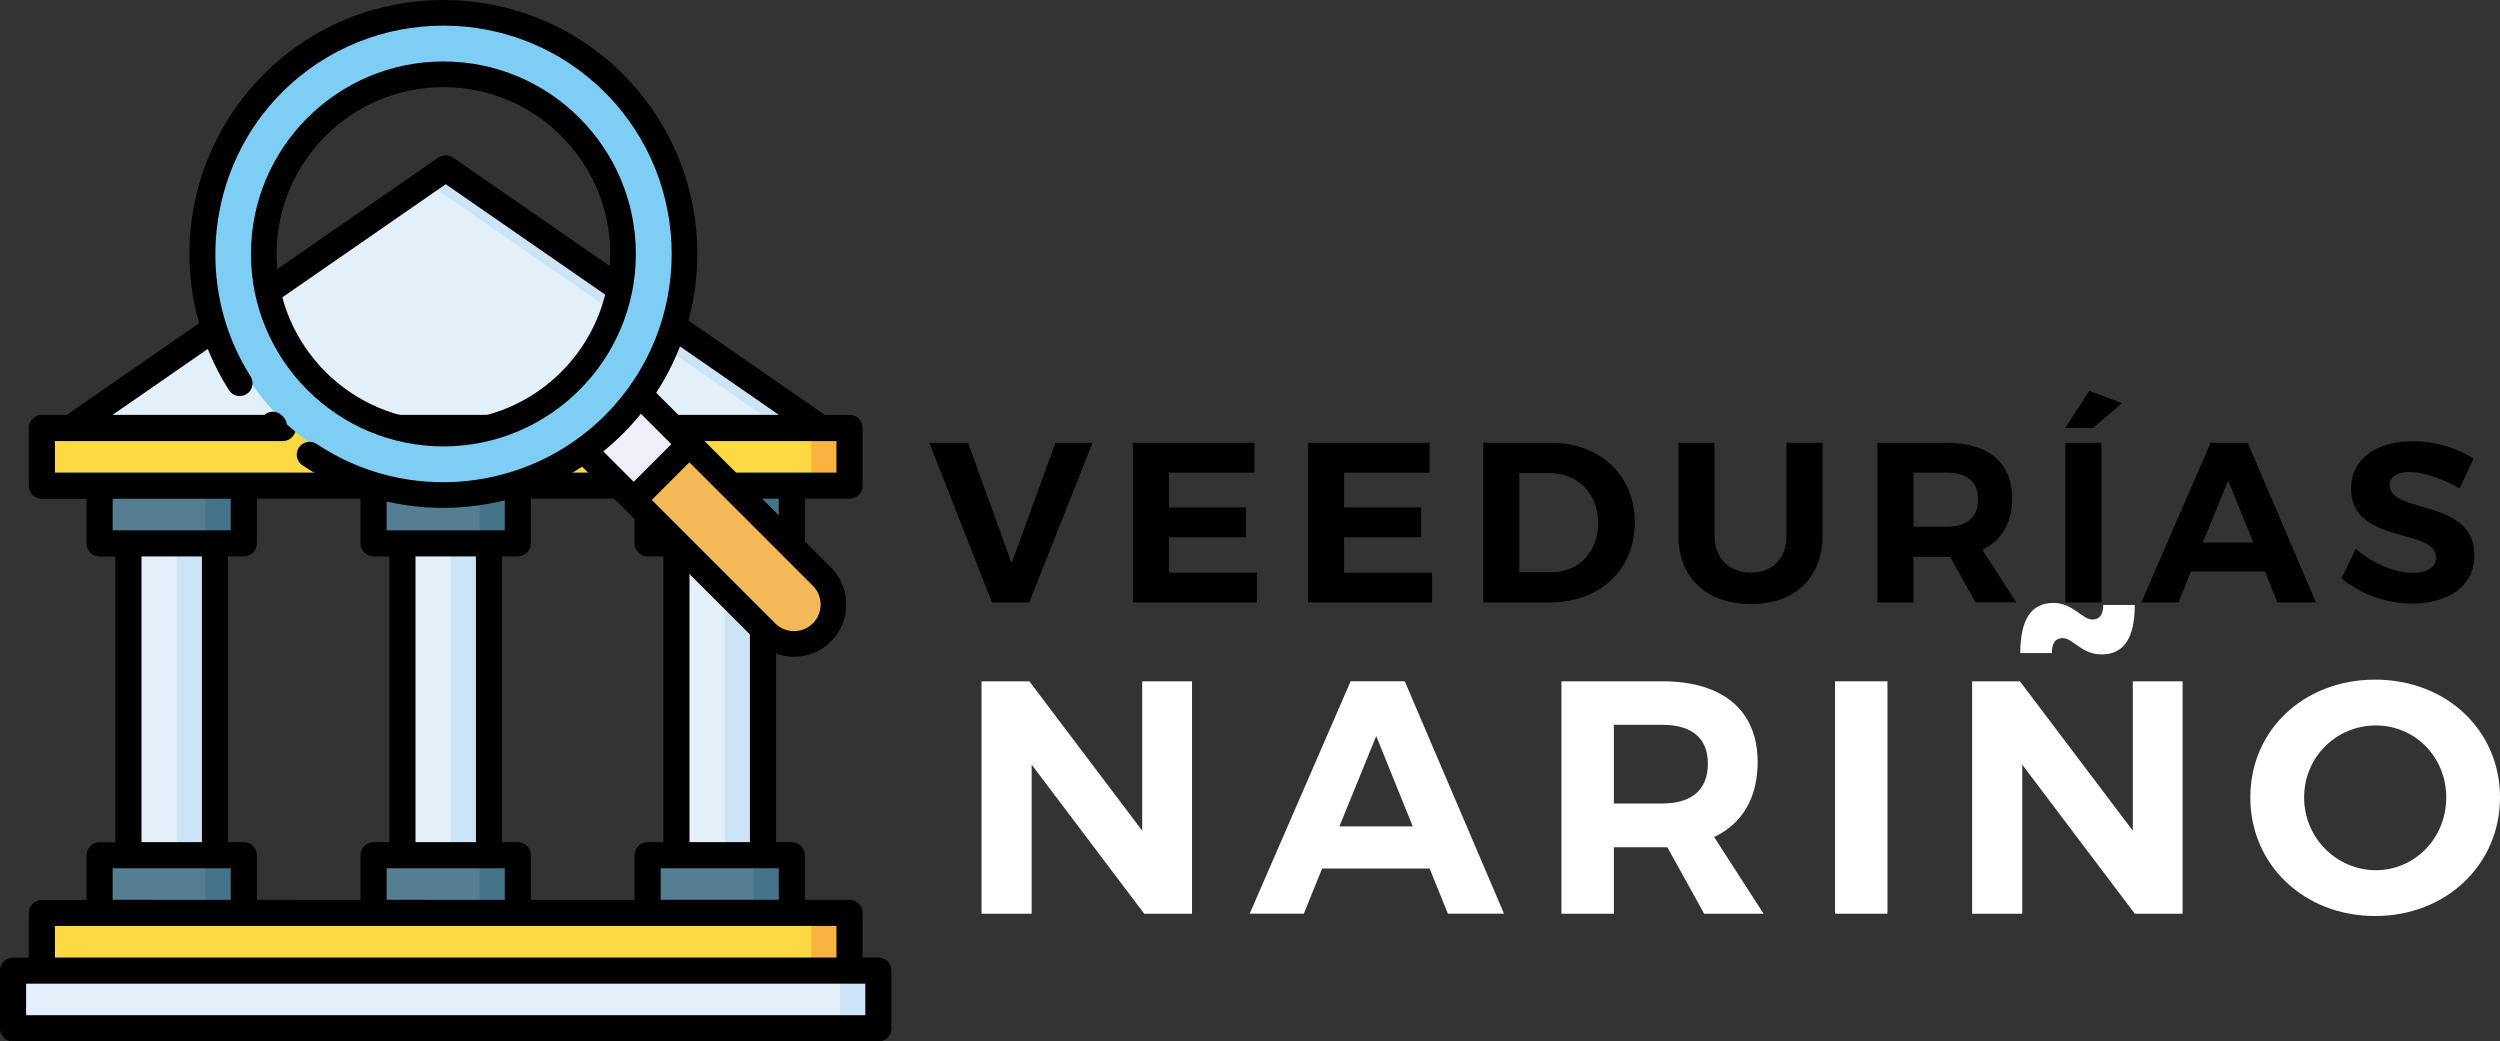 <svg xmlns="http://www.w3.org/2000/svg" xmlns:xlink="http://www.w3.org/1999/xlink" id="Capa_1" x="0px" y="0px" viewBox="0 0 475.81 198.19" style="enable-background:new 0 0 475.81 198.19;" xml:space="preserve"><rect x="0" y="0" width="475.81" height="198.19" fill="#333333" stroke="none"/><style type="text/css">	.st0{fill:#FFFFFF;}	.st1{fill:#E4F0F9;}	.st2{fill:#CDE3F6;}	.st3{fill:#547E91;}	.st4{fill:#457389;}	.st5{fill:#FDD943;}	.st6{fill:#F9B340;}	.st7{fill:#7DCDF4;}	.st8{fill:#F4B856;}	.st9{fill:#EEEFF8;}</style><g>	<g>		<path d="M188.8,114.66l-11.93-30.38h7.38l8.29,22.91l8.33-22.91h7.07l-12.06,30.38H188.8z"></path>		<path d="M222.48,89.97v6.6h14.67v5.69h-14.67v6.73h16.75v5.68h-23.61V84.28h23.13v5.68H222.48z"></path>		<path d="M255.81,89.97v6.6h14.67v5.69h-14.67v6.73h16.75v5.68h-23.61V84.28h23.13v5.68H255.81z"></path>		<path d="M295.18,84.28c9.42,0,15.97,6.21,15.97,15.19c0,8.94-6.64,15.19-16.23,15.19h-12.63V84.28H295.18z M289.15,108.89h6.21   c5.08,0,8.81-3.82,8.81-9.37c0-5.6-3.91-9.46-9.11-9.46h-5.9V108.89z"></path>		<path d="M346.87,101.94c0,8.03-5.25,13.02-13.63,13.02c-8.42,0-13.8-4.99-13.8-13.02V84.28h6.86v17.66c0,4.38,2.86,7.03,6.94,7.03   s6.77-2.65,6.77-7.03V84.28h6.86V101.94z"></path>		<path d="M371.17,105.98h-0.65h-6.34v8.68h-6.86V84.28h13.19c7.94,0,12.45,3.82,12.45,10.54c0,4.69-2,8.07-5.68,9.81l6.47,10.02   h-7.77L371.17,105.98z M370.52,100.25c3.78,0,5.95-1.74,5.95-5.21c0-3.38-2.17-5.08-5.95-5.08h-6.34v10.29H370.52z"></path>		<path d="M398.34,81.46h-5.29l4.6-7.07l6.21,2.34L398.34,81.46z M393.09,114.66V84.28h6.86v30.38H393.09z"></path>		<path d="M417,108.76l-2.39,5.9h-7.07l13.19-30.38h7.07l12.98,30.38h-7.33l-2.39-5.9H417z M424.08,91.44l-4.82,11.8h9.59   L424.08,91.44z"></path>		<path d="M470.77,87.28l-2.65,5.68c-3.21-1.91-7.03-3.12-9.46-3.12c-2.3,0-3.86,0.82-3.86,2.47c0,5.6,16.19,2.47,16.14,13.41   c0,5.95-5.16,9.16-11.89,9.16c-4.99,0-9.98-1.91-13.41-4.82l2.73-5.6c3.13,2.78,7.55,4.56,10.76,4.56c2.82,0,4.51-1.04,4.51-2.91   c0-5.73-16.19-2.39-16.19-13.15c0-5.51,4.73-8.98,11.76-8.98C463.48,83.98,467.74,85.28,470.77,87.28z"></path>	</g>	<g>		<path class="st0" d="M217.77,173.9l-21.42-28.37v28.37h-9.54v-44.23h9.1l21.48,28.43v-28.43h9.48v44.23H217.77z"></path>		<path class="st0" d="M251.63,165.3l-3.48,8.59h-10.3l19.21-44.23h10.3l18.89,44.23h-10.68l-3.48-8.59H251.63z M261.93,140.09   l-7.01,17.19h13.96L261.93,140.09z"></path>		<path class="st0" d="M317.34,161.26h-0.95h-9.23v12.64h-9.98v-44.23h19.21c11.56,0,18.13,5.56,18.13,15.35   c0,6.82-2.91,11.75-8.28,14.28l9.41,14.6h-11.31L317.34,161.26z M316.39,152.92c5.5,0,8.66-2.53,8.66-7.58   c0-4.93-3.16-7.39-8.66-7.39h-9.23v14.98H316.39z"></path>		<path class="st0" d="M349.25,173.9v-44.23h9.98v44.23H349.25z"></path>		<path class="st0" d="M406.3,173.9l-21.42-28.37v28.37h-9.54v-44.23h9.1l21.48,28.43v-28.43h9.48v44.23H406.3z M398.22,117.91   c1.39,0,2.08-0.95,2.08-2.78h6c0,6.32-2.09,9.42-6.32,9.42c-3.85,0-5.43-3.1-7.39-3.1c-1.39,0-2.08,0.95-2.08,2.84h-6   c0-6.38,2.08-9.54,6.32-9.54C394.49,114.75,396.32,117.91,398.22,117.91z"></path>		<path class="st0" d="M475.81,151.78c0,12.76-10.24,22.56-23.76,22.56c-13.52,0-23.76-9.73-23.76-22.56   c0-12.89,10.24-22.43,23.76-22.43C465.57,129.35,475.81,138.95,475.81,151.78z M438.53,151.78c0,7.77,6.26,13.84,13.65,13.84   s13.4-6.07,13.4-13.84c0-7.77-6-13.71-13.4-13.71C444.72,138.07,438.53,144.01,438.53,151.78z"></path>	</g>	<g>		<path class="st1" d="M24.44,99.77h16.47v66.93H24.44V99.77z"></path>		<path class="st2" d="M33.62,99.77h7.29v66.93h-7.29V99.77z"></path>		<path class="st1" d="M156.19,81.6L85.96,32.97c-0.68-0.47-1.58-0.47-2.26,0L13.47,81.6v5.49h142.73V81.6z"></path>		<path class="st2" d="M85.96,32.97c-0.68-0.47-1.58-0.47-2.26,0l-2.51,1.74L148.9,81.6v5.49h7.29V81.6L85.96,32.97z"></path>		<path class="st3" d="M44.41,103.56H20.94c-1.1,0-1.99-0.89-1.99-1.99V89H46.4v12.57C46.4,102.67,45.51,103.56,44.41,103.56z"></path>		<path class="st4" d="M39.11,89v12.57c0,1.1-0.89,1.99-1.99,1.99h7.29c1.1,0,1.99-0.89,1.99-1.99V89H39.11z"></path>		<path class="st3" d="M44.41,162.91H20.94c-1.1,0-1.99,0.89-1.99,1.99v12.56H46.4V164.9C46.4,163.8,45.51,162.91,44.41,162.91z"></path>		<path class="st4" d="M39.11,177.47V164.9c0-1.1-0.89-1.99-1.99-1.99h7.29c1.1,0,1.99,0.89,1.99,1.99v12.57H39.11z"></path>		<path class="st1" d="M76.59,99.77h16.47v66.93H76.59V99.77z"></path>		<path class="st2" d="M85.77,99.77h7.29v66.93h-7.29V99.77z"></path>		<path class="st3" d="M96.57,103.56H73.09c-1.1,0-1.99-0.89-1.99-1.99V89h27.45v12.57C98.55,102.67,97.66,103.56,96.57,103.56z"></path>		<path class="st4" d="M91.26,89v12.57c0,1.1-0.89,1.99-1.99,1.99h7.29c1.1,0,1.99-0.89,1.99-1.99V89H91.26z"></path>		<path class="st3" d="M96.57,162.91H73.09c-1.1,0-1.99,0.89-1.99,1.99v12.56h27.45V164.9C98.55,163.8,97.66,162.91,96.57,162.91z"></path>		<path class="st4" d="M91.26,177.47V164.9c0-1.1-0.89-1.99-1.99-1.99h7.29c1.1,0,1.99,0.89,1.99,1.99v12.57H91.26z"></path>		<path class="st1" d="M128.75,99.77h16.47v66.93h-16.47V99.77z"></path>		<path class="st2" d="M137.93,99.77h7.29v66.93h-7.29V99.77z"></path>		<path class="st3" d="M148.72,103.56h-23.47c-1.1,0-1.99-0.89-1.99-1.99V89h27.45v12.57C150.71,102.67,149.81,103.56,148.72,103.56   z"></path>		<path class="st4" d="M143.42,89v12.57c0,1.1-0.89,1.99-1.99,1.99h7.29c1.1,0,1.99-0.89,1.99-1.99V89H143.42z"></path>		<path class="st3" d="M148.72,162.91h-23.47c-1.1,0-1.99,0.89-1.99,1.99v12.56h27.45V164.9   C150.71,163.8,149.81,162.91,148.72,162.91z"></path>		<path class="st4" d="M143.42,177.47V164.9c0-1.1-0.89-1.99-1.99-1.99h7.29c1.1,0,1.99,0.89,1.99,1.99v12.57H143.42z"></path>		<path class="st5" d="M159.7,92.58H9.96c-1.1,0-1.99-0.89-1.99-1.99v-7c0-1.1,0.89-1.99,1.99-1.99H159.7c1.1,0,1.99,0.89,1.99,1.99   v7C161.68,91.69,160.79,92.58,159.7,92.58z"></path>		<path class="st6" d="M159.7,81.6h-7.29c1.1,0,1.99,0.89,1.99,1.99v7c0,1.1-0.89,1.99-1.99,1.99h7.29c1.1,0,1.99-0.89,1.99-1.99v-7   C161.68,82.49,160.79,81.6,159.7,81.6z"></path>		<path class="st5" d="M161.68,190.36H7.97v-14.48c0-1.1,0.89-1.99,1.99-1.99H159.7c1.1,0,1.99,0.89,1.99,1.99V190.36z"></path>		<path class="st6" d="M159.7,173.89h-7.29c1.1,0,1.99,0.89,1.99,1.99v14.48h7.29v-14.48C161.68,174.78,160.79,173.89,159.7,173.89z   "></path>		<path class="st1" d="M165.19,195.85H4.47c-1.1,0-1.99-0.89-1.99-1.99v-7c0-1.1,0.89-1.99,1.99-1.99h160.71   c1.1,0,1.99,0.89,1.99,1.99v7C167.17,194.96,166.28,195.85,165.19,195.85z"></path>		<path class="st2" d="M165.19,184.87h-7.29c1.1,0,1.99,0.89,1.99,1.99v7c0,1.1-0.89,1.99-1.99,1.99h7.29c1.1,0,1.99-0.89,1.99-1.99   v-7C167.17,185.76,166.28,184.87,165.19,184.87z"></path>		<path d="M167.17,182.24h-3v-8.49c0-1.37-1.11-2.49-2.49-2.49h-8.49v-8.49c0-1.37-1.11-2.49-2.49-2.49h-3v-54.39h3   c1.37,0,2.49-1.11,2.49-2.49v-8.49h8.49c1.37,0,2.49-1.11,2.49-2.49V81.45c0-1.37-1.11-2.49-2.49-2.49h-4.71L86.24,30   c-0.85-0.59-1.98-0.59-2.83,0L12.69,78.97H7.97c-1.37,0-2.49,1.11-2.49,2.49v10.98c0,1.37,1.11,2.49,2.49,2.49h8.49v8.49   c0,1.37,1.11,2.49,2.49,2.49h3v54.39h-3c-1.37,0-2.49,1.11-2.49,2.49v8.49H7.97c-1.37,0-2.49,1.11-2.49,2.49v8.49h-3   c-1.37,0-2.49,1.11-2.49,2.49v10.98c0,1.37,1.11,2.49,2.49,2.49h164.69c1.37,0,2.49-1.11,2.49-2.49v-10.98   C169.66,183.35,168.55,182.24,167.17,182.24z M148.22,171.26h-22.48v-6.01h22.48V171.26z M131.23,160.28v-54.39h11.5v54.39H131.23   z M148.22,100.92h-22.48v-6.01h22.48V100.92z M123.26,105.89h3v54.39h-3c-1.37,0-2.49,1.11-2.49,2.49v8.49h-19.73v-8.49   c0-1.37-1.11-2.49-2.49-2.49h-3v-54.39h3c1.37,0,2.49-1.11,2.49-2.49v-8.49h19.73v8.49C120.77,104.78,121.88,105.89,123.26,105.89   z M73.59,94.92h22.48v6.01H73.59V94.92z M79.08,105.89h11.5v54.39h-11.5V105.89z M96.07,165.25v6.01H73.59v-6.01H96.07z    M10.46,83.94h3.01h0h0h40.36c1.37,0,2.49-1.11,2.49-2.49c0-1.37-1.11-2.49-2.49-2.49H21.42l63.41-43.9l63.41,43.9H63.77   c-1.37,0-2.49,1.11-2.49,2.49c0,1.37,1.11,2.49,2.49,2.49h92.39h0.01h3.03v6.01H10.46V83.94z M21.44,94.92h22.48v6.01H21.44V94.92   z M38.43,105.89v54.39h-11.5v-54.39H38.43z M21.44,165.25h22.48v6.01H21.44V165.25z M46.4,160.28h-3v-54.39h3   c1.37,0,2.49-1.11,2.49-2.49v-8.49h19.73v8.49c0,1.37,1.11,2.49,2.49,2.49h3v54.39h-3c-1.37,0-2.49,1.11-2.49,2.49v8.49H48.89   v-8.49C48.89,161.39,47.77,160.28,46.4,160.28z M10.46,176.23H159.2v6.01H10.46V176.23z M164.69,193.22H4.97v-6.01h159.72V193.22z   "></path>	</g>	<g>		<g>			<path class="st7" d="M84.39,92.39c-24.29,0-44.05-19.76-44.05-44.05S60.1,4.28,84.39,4.28s44.05,19.76,44.05,44.05    S108.68,92.39,84.39,92.39z M84.39,13.07c-19.44,0-35.26,15.82-35.26,35.26s15.82,35.26,35.26,35.26    c19.44,0,35.26-15.82,35.26-35.26S103.84,13.07,84.39,13.07z"></path>		</g>		<g>			<path class="st8" d="M121.96,75.28l34.47,34.47c2.93,2.93,2.93,7.69,0,10.62c-1.47,1.47-3.39,2.2-5.31,2.2s-3.84-0.73-5.31-2.2    L111.34,85.9L121.96,75.28z"></path>		</g>		<g>							<rect x="113.77" y="78.68" transform="matrix(0.707 -0.707 0.707 0.707 -24.737 110.718)" class="st9" width="15.02" height="13.08"></rect>		</g>		<g>			<path d="M84.39,84.96c20.2,0,36.63-16.43,36.63-36.63S104.59,11.7,84.39,11.7S47.76,28.13,47.76,48.33S64.19,84.96,84.39,84.96z     M84.39,16.58c17.51,0,31.75,14.24,31.75,31.75S101.9,80.08,84.39,80.08S52.64,65.84,52.64,48.33S66.89,16.58,84.39,16.58z"></path>		</g>		<g>			<path d="M53.65,79.07c-0.95-0.95-2.5-0.95-3.45,0c-0.95,0.95-0.95,2.5,0,3.45l0.23,0.23c0.48,0.47,1.1,0.71,1.72,0.71    c0.63,0,1.26-0.24,1.74-0.73c0.95-0.96,0.94-2.51-0.02-3.45L53.65,79.07z"></path>		</g>		<g>			<path d="M158.16,108.02l-33.27-33.27c12.24-18.74,10.13-44.17-6.31-60.62c-18.85-18.85-49.53-18.85-68.38,0    c-7.82,7.82-12.76,18.18-13.9,29.17c-1.12,10.83,1.46,21.82,7.27,30.95c0.72,1.14,2.23,1.47,3.37,0.75    c1.14-0.72,1.47-2.23,0.75-3.37c-10.83-17.02-8.32-39.75,5.97-54.04c16.95-16.95,44.53-16.95,61.47,0s16.95,44.53,0,61.47    c-14.62,14.62-37.69,16.91-54.85,5.44c-1.12-0.75-2.64-0.45-3.39,0.67s-0.45,2.64,0.67,3.39c8.14,5.44,17.47,8.1,26.76,8.1    c9.28,0,18.52-2.66,26.48-7.84l8.06,8.06c0,0,0,0,0,0c0,0,0,0,0,0l25.21,25.21c1.88,1.88,4.38,2.91,7.04,2.91    c2.66,0,5.16-1.03,7.04-2.91C162.04,118.22,162.04,111.9,158.16,108.02z M118.58,82.52c1.21-1.21,2.34-2.47,3.4-3.77l5.79,5.79    c-0.01,0.01-0.03,0.03-0.04,0.04l-7.12,7.12l-5.79-5.79C116.11,84.86,117.37,83.73,118.58,82.52z M154.7,118.64    c-0.96,0.96-2.23,1.48-3.58,1.48c-1.35,0-2.63-0.53-3.58-1.48l-23.49-23.49l7.12-7.12c0.01-0.01,0.03-0.03,0.04-0.04l23.49,23.49    C156.68,113.45,156.68,116.67,154.7,118.64z"></path>		</g>	</g></g></svg>